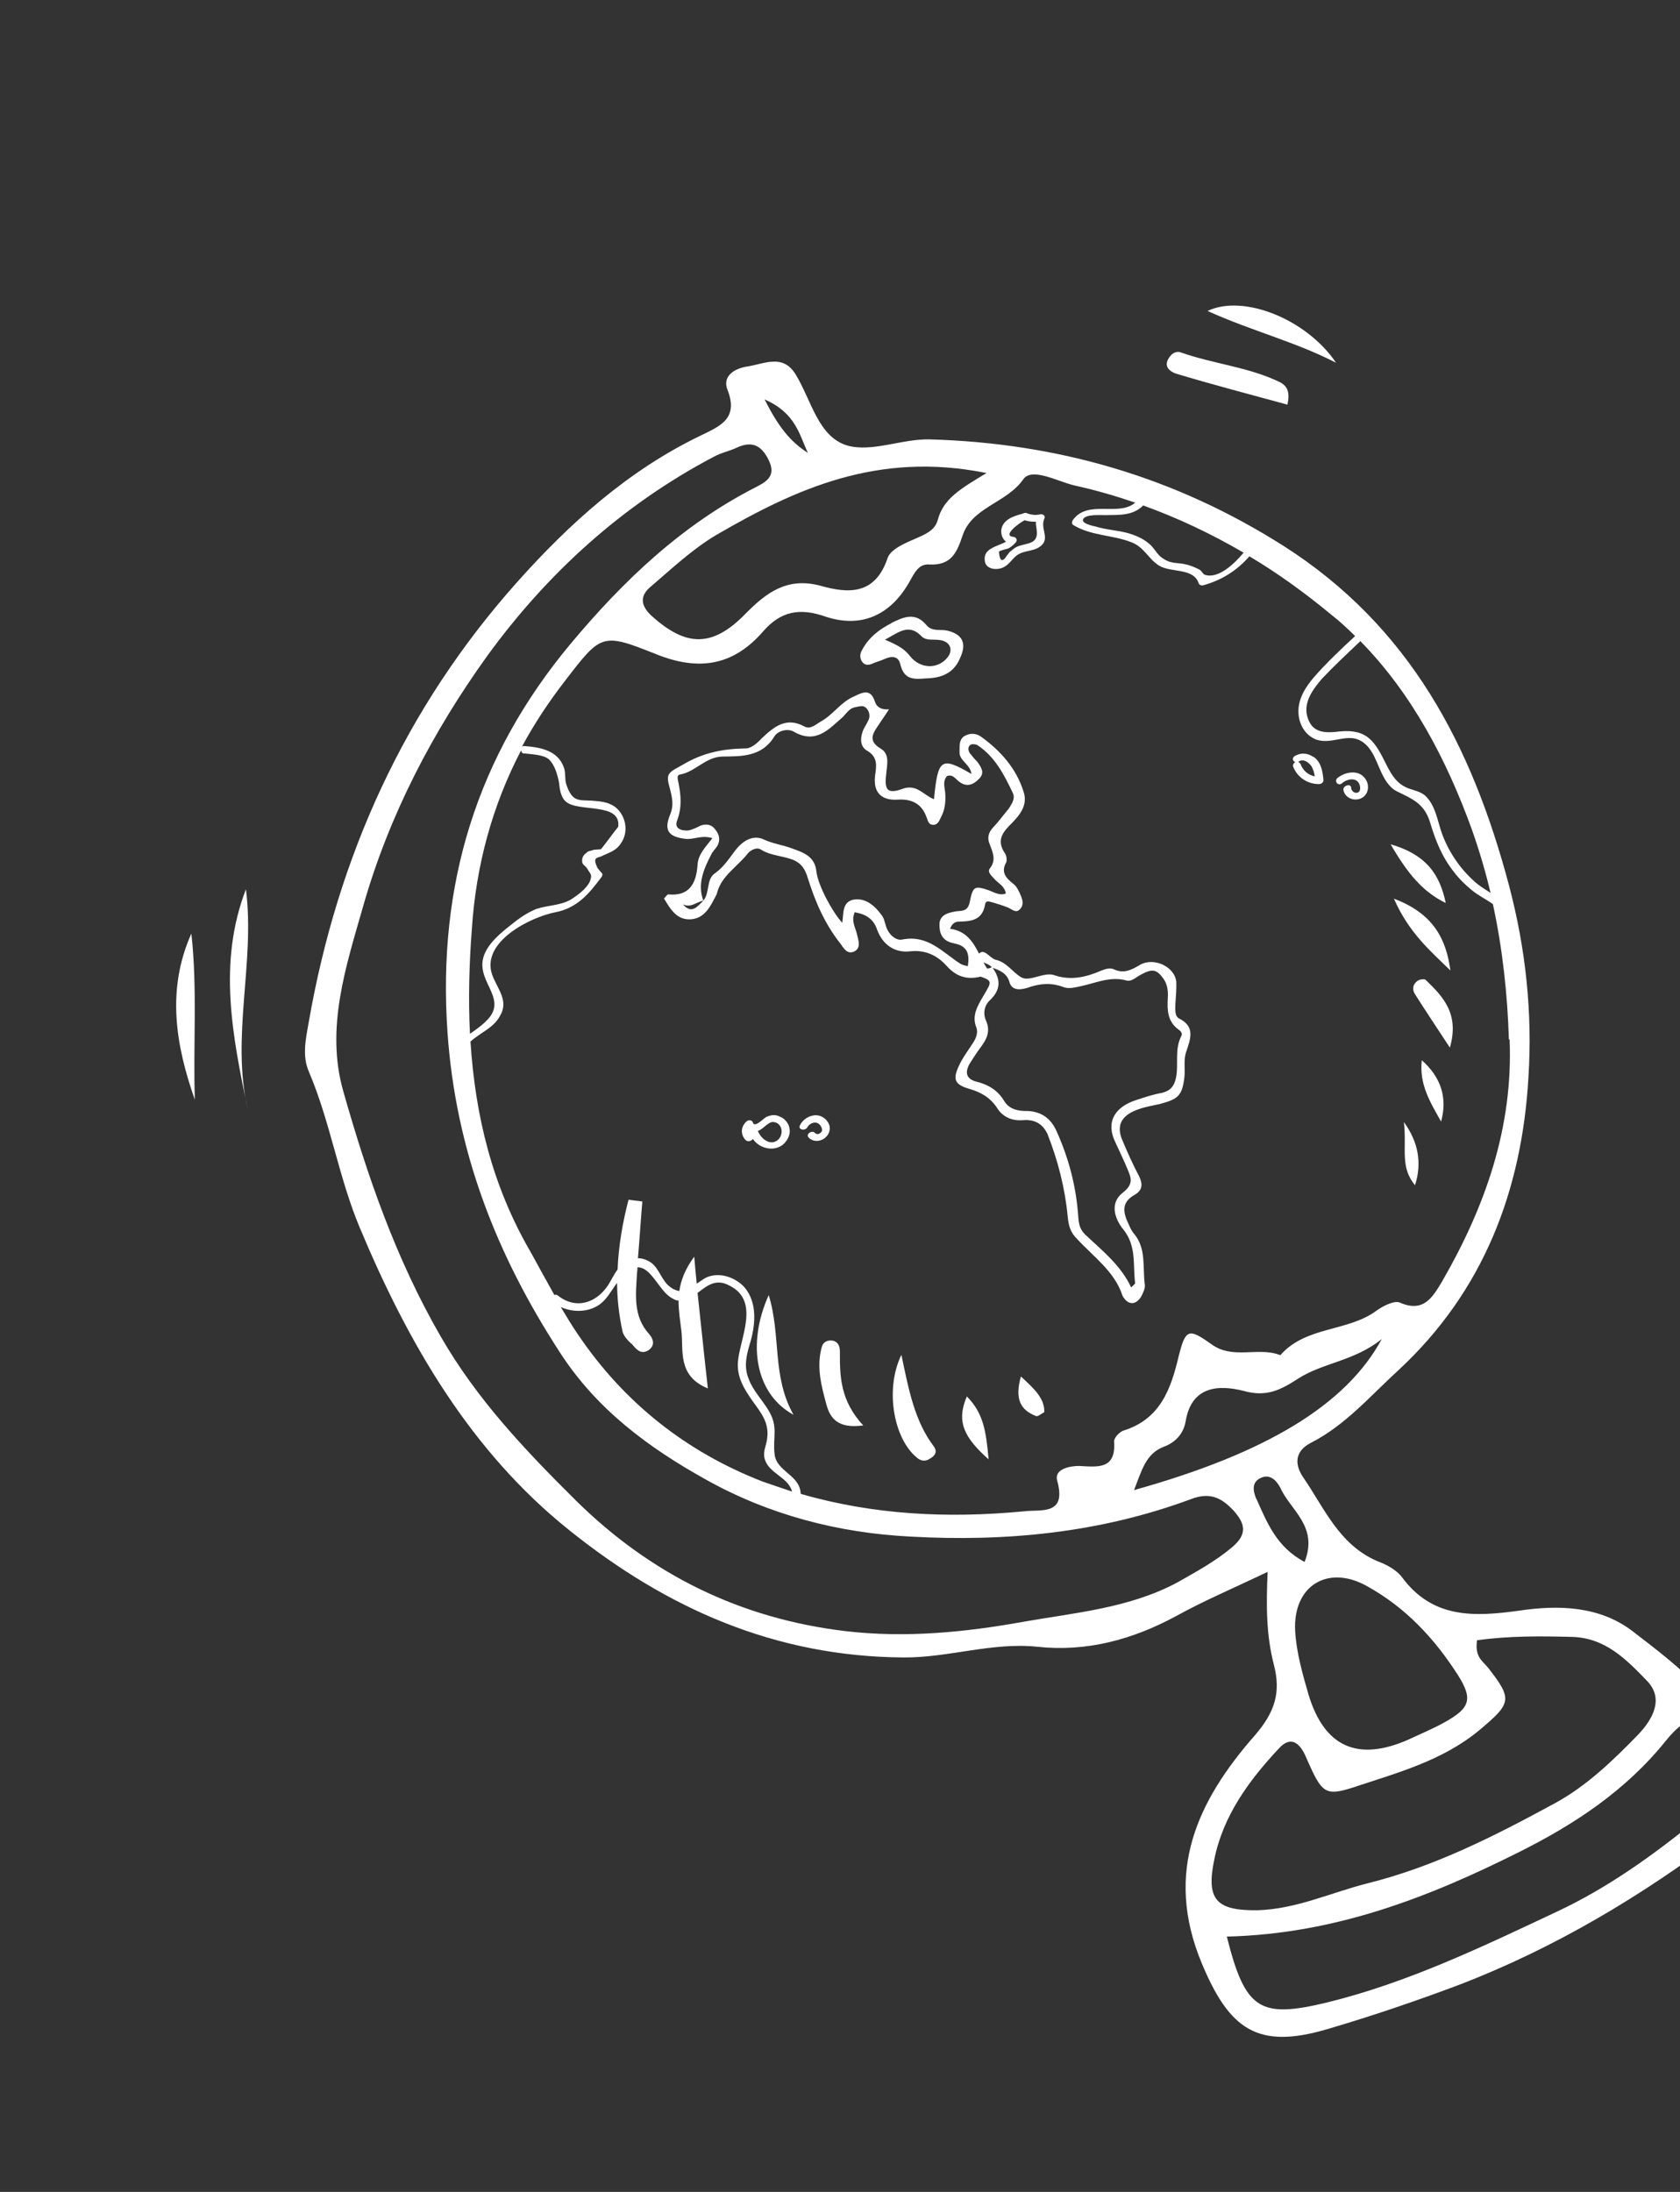 <svg width="46" height="60" viewBox="0 0 46 60" fill="none" xmlns="http://www.w3.org/2000/svg">
<rect x="0" y="0" width="46" height="60" fill="#333333" stroke="none"/>
<path d="M27.161 26.482C27.053 26.331 26.647 26.325 26.771 26.151C26.928 25.904 27.087 26.223 27.261 26.272C27.567 26.337 27.724 26.615 27.964 26.753C28.194 26.886 28.583 26.595 28.868 26.694C29.31 26.846 29.732 26.752 30.146 26.572C30.273 26.523 30.396 26.479 30.514 26.54C30.759 26.648 30.954 26.568 31.208 26.415C31.591 26.188 32.173 26.463 32.208 26.881C32.214 27.075 32.199 27.27 32.184 27.466C32.181 27.62 32.156 27.83 32.298 27.886C32.723 28.109 32.602 28.427 32.479 28.793C32.402 29.01 32.455 29.248 32.43 29.491C32.366 29.989 32.271 30.085 31.747 30.223C31.564 30.264 31.367 30.295 31.189 30.359C30.731 30.511 30.561 30.779 30.717 31.177C30.86 31.521 31.017 31.874 31.197 32.213C31.288 32.414 31.293 32.588 31.047 32.718C30.738 32.903 30.751 33.13 30.844 33.38C30.913 33.519 30.959 33.671 31.059 33.782C31.39 34.184 31.283 34.696 31.346 35.165C31.361 35.27 31.299 35.388 31.244 35.496C31.115 35.7 30.938 35.731 30.795 35.559C30.768 35.527 30.743 35.491 30.731 35.456C30.514 34.8 29.937 34.399 29.485 33.907C29.309 33.734 29.262 33.561 29.235 33.304C29.162 32.528 28.966 31.763 28.681 31.042C28.554 30.771 28.34 30.635 28.009 30.663C27.677 30.69 27.433 30.549 27.294 30.317C27.107 30.042 26.863 29.9 26.547 29.808C26.132 29.687 26.079 29.545 26.264 29.158C26.348 28.972 26.477 28.802 26.585 28.632C26.703 28.468 26.792 28.306 26.735 28.127C26.596 27.8 26.775 27.518 26.944 27.23C27.169 26.855 27.178 26.84 26.76 26.704C26.696 26.677 26.662 26.655 26.646 26.584C26.785 26.386 27.002 26.592 27.163 26.469C27.373 26.759 27.448 27.06 27.096 27.388C26.938 27.54 26.918 27.766 26.998 27.94C27.129 28.227 27.017 28.456 26.829 28.698C26.727 28.838 26.64 28.974 26.554 29.11C26.412 29.354 26.453 29.537 26.74 29.61C27.071 29.691 27.328 29.855 27.496 30.139C27.602 30.315 27.784 30.404 28.053 30.411C28.488 30.401 28.77 30.601 28.932 30.97C29.271 31.724 29.473 32.501 29.526 33.34C29.541 33.52 29.576 33.658 29.71 33.791C30.174 34.229 30.689 34.632 30.971 35.24C31.044 35.178 31.082 35.141 31.081 35.12C31.016 34.621 31.126 34.105 30.754 33.65C30.566 33.421 30.342 32.958 30.744 32.648C31.031 32.421 30.978 32.258 30.889 32.044C30.786 31.788 30.659 31.536 30.541 31.271C30.278 30.741 30.493 30.306 31.125 30.107C31.339 30.038 31.567 29.959 31.796 29.92C32.034 29.867 32.145 29.747 32.197 29.514C32.28 29.137 32.151 28.741 32.345 28.36C32.394 28.282 32.311 28.209 32.258 28.174C31.967 27.956 31.958 27.649 31.975 27.333C31.99 27.138 31.968 26.947 31.853 26.785C31.673 26.541 31.561 26.503 31.237 26.68C31.114 26.744 30.981 26.878 30.848 26.841C30.393 26.709 29.978 26.922 29.542 27.007C29.391 27.04 29.248 27.072 29.107 27.016C28.788 26.895 28.459 26.918 28.128 27.042C27.893 27.111 27.695 27.101 27.636 26.872C27.567 26.637 27.366 26.557 27.153 26.483L27.161 26.482Z" fill="white"/>
<path d="M6.785 30.377C6.368 28.372 5.957 26.358 6.734 24.342C6.99 26.353 6.318 28.375 6.785 30.377Z" fill="white"/>
<path d="M5.24 25.554C5.409 27.08 5.285 28.584 5.335 30.103C4.804 28.599 4.558 27.078 5.24 25.554Z" fill="white"/>
<path d="M35.253 11.077C34.2 10.79 33.2 10.528 32.204 10.229C32.046 10.177 31.863 10.046 31.989 9.826C32.056 9.699 32.18 9.6 32.323 9.644C33.225 9.964 34.202 10.047 35.054 10.466C35.216 10.555 35.339 10.695 35.249 11.082L35.253 11.077Z" fill="white"/>
<path d="M36.582 9.93C35.479 9.359 34.265 9.057 33.064 8.512C34.044 8.043 35.779 8.737 36.582 9.93Z" fill="white"/>
<path d="M18.68 24.737L18.664 24.74L18.694 24.746C18.935 25.043 19.096 24.811 19.255 24.659C19.446 24.433 19.328 24.071 19.578 23.903C19.813 23.738 19.964 23.5 20.135 23.275C20.323 23.033 20.607 22.832 20.92 22.983C21.18 23.101 21.459 23.134 21.71 23.233C22.004 23.338 22.317 23.448 22.354 23.861C22.401 24.238 22.78 24.95 23.061 25.259C23.104 25.02 23.046 24.683 23.383 24.624C23.701 24.574 23.955 24.797 24.13 25.038C24.206 25.121 24.22 25.239 24.254 25.335C24.314 25.564 24.524 25.759 24.706 25.718C25.409 25.579 25.811 26.073 26.302 26.385C26.345 26.413 26.419 26.426 26.499 26.449C26.549 26.146 26.505 25.914 26.18 25.837C26.139 25.825 26.096 25.818 26.056 25.806C25.799 25.738 25.718 25.543 25.724 25.308C25.721 25.067 25.925 24.993 26.117 24.958C26.291 24.912 26.492 24.992 26.551 24.695C26.643 24.249 26.683 24.24 27.088 24.375C27.225 24.428 27.376 24.524 27.541 24.458C27.506 24.245 27.324 24.177 27.215 24.047C27.139 23.964 27.03 23.867 27.104 23.771C27.286 23.539 27.181 23.329 27.098 23.106C27.02 22.927 27.07 22.774 27.206 22.636C27.354 22.478 27.478 22.304 27.617 22.14C27.703 22.004 27.805 21.864 27.733 21.709C27.497 21.212 27.246 20.717 26.766 20.399C26.722 20.371 26.633 20.362 26.587 20.38C26.494 20.43 26.504 20.532 26.55 20.609C26.621 20.702 26.683 20.776 26.758 20.851C26.867 21.002 26.973 21.157 26.811 21.314C26.657 21.482 26.462 21.563 26.248 21.385C26.152 21.311 26.087 21.188 25.929 21.244C25.796 21.398 25.877 21.572 25.883 21.733C25.896 21.96 25.872 22.169 25.766 22.368C25.717 22.466 25.68 22.579 25.55 22.579C25.411 22.572 25.41 22.456 25.362 22.35C25.237 22.016 24.978 21.862 24.584 21.889C24.136 21.918 23.902 21.694 23.961 21.227C23.998 20.964 24.041 20.725 23.744 20.55C23.558 20.445 23.548 20.235 23.619 20.027C23.659 19.91 23.745 19.807 23.792 19.68C23.826 19.573 23.798 19.466 23.717 19.38C23.635 19.294 23.524 19.34 23.416 19.359C23.255 19.387 23.182 19.524 23.072 19.632C22.694 19.958 22.343 20.382 21.73 20.026C21.568 19.937 21.306 19.995 21.201 20.161C20.862 20.716 20.317 20.703 19.781 20.71C19.319 20.717 19.044 21.128 18.614 21.203C18.519 21.224 18.561 21.34 18.578 21.432C18.646 21.776 18.675 22.094 18.543 22.453C18.447 22.679 18.657 22.744 18.834 22.734C18.955 22.716 19.078 22.651 19.188 22.597C19.351 22.544 19.49 22.572 19.587 22.709C19.696 22.839 19.724 22.987 19.653 23.132C19.604 23.23 19.514 23.296 19.47 23.398C19.269 23.788 19.09 24.199 19.258 24.654C19.065 24.689 18.895 24.881 18.667 24.735L18.68 24.737ZM23.405 24.966C23.297 25.211 23.423 25.387 23.464 25.569C23.501 25.736 23.582 25.931 23.406 26.037C23.189 26.152 23.09 25.932 22.997 25.811C22.578 25.279 22.317 24.67 22.119 24.038C22.049 23.804 21.957 23.649 21.747 23.55C21.447 23.421 21.112 23.433 20.83 23.253C20.719 23.182 20.555 23.269 20.475 23.362C20.206 23.709 19.785 23.953 19.646 24.396C19.634 24.437 19.628 24.48 19.6 24.524C19.451 24.811 19.3 25.124 18.941 25.162C18.533 25.203 18.359 24.887 18.182 24.597C18.235 24.535 18.269 24.482 18.302 24.483C18.881 24.538 19.064 24.176 19.099 23.68C19.114 23.389 19.309 23.2 19.506 22.943C19.206 22.848 18.984 22.993 18.764 22.962C18.297 22.904 18.17 22.728 18.352 22.291C18.46 22.025 18.398 21.802 18.329 21.533C18.214 21.146 18.345 21.134 18.7 20.93C19.237 20.61 19.779 20.498 20.386 20.488C20.571 20.497 20.729 20.345 20.871 20.197C21.192 19.896 21.526 19.617 22.019 19.883C22.195 19.981 22.343 19.823 22.492 19.74C22.81 19.561 23.023 19.226 23.357 19.076C23.599 18.964 23.837 18.815 23.961 19.221C24.013 19.364 24.141 19.432 24.342 19.416C24.221 19.605 24.125 19.735 24.045 19.862C23.884 20.093 23.773 20.289 24.114 20.492C24.378 20.646 24.282 20.947 24.264 21.201C24.212 21.625 24.301 21.743 24.71 21.594C25.103 21.448 25.292 21.773 25.573 21.877C25.683 20.76 25.767 20.704 26.599 21.186C26.568 20.914 26.261 20.828 26.273 20.583C26.277 20.428 26.254 20.271 26.384 20.163C26.545 20.06 26.716 20.06 26.87 20.171C27.397 20.554 27.824 21.03 28.023 21.662C28.151 22.029 27.931 22.299 27.714 22.523C27.461 22.771 27.269 22.997 27.517 23.359C27.56 23.42 27.573 23.538 27.554 23.601C27.391 23.879 27.557 24.046 27.744 24.192C27.849 24.273 27.899 24.399 27.949 24.513C28.008 24.646 28.03 24.783 27.931 24.884C27.814 25.014 27.711 24.887 27.597 24.842C27.445 24.78 27.312 24.743 27.169 24.699C27.085 24.68 26.992 24.634 26.971 24.764C26.894 25.207 26.572 25.22 26.232 25.229C26.146 25.235 26.069 25.282 26.013 25.424C26.709 25.519 26.762 26.187 27.118 26.645C26.648 26.837 26.268 26.834 25.911 26.43C25.679 26.173 25.351 25.992 24.924 26.041C24.497 26.09 24.171 25.862 24.017 25.451C23.927 25.175 23.732 25.03 23.419 24.975L23.405 24.966Z" fill="white"/>
<path d="M24.225 17.507C24.622 17.678 24.768 17.77 24.919 17.962C25.191 18.306 25.668 18.329 25.934 18.007C26.11 17.805 26.026 17.561 25.738 17.521C25.565 17.493 25.36 17.547 25.236 17.42C24.883 17.053 24.611 17.309 24.23 17.511L24.225 17.507ZM24.404 17.055C24.753 16.881 25.07 16.748 25.373 17.119C25.525 17.297 25.754 17.218 25.943 17.263C26.349 17.364 26.473 17.6 26.297 17.993C26.155 18.346 25.895 18.529 25.478 18.563C25.106 18.579 24.77 18.679 24.65 18.18C24.601 17.958 24.415 17.949 24.223 18.038C24.106 18.093 23.978 18.121 23.869 18.174C23.762 18.215 23.677 18.209 23.606 18.116C23.55 18.033 23.535 17.928 23.59 17.82C23.763 17.473 24.06 17.232 24.409 17.058L24.404 17.055Z" fill="white"/>
<path d="M40.303 22.712C40.505 23.284 40.676 23.863 40.813 24.441C40.691 24.364 40.575 24.29 40.459 24.203C40.025 23.845 39.684 23.362 39.486 22.827C39.359 22.48 39.309 22.032 39.008 21.766C38.868 21.663 38.739 21.642 38.571 21.583C38.252 21.462 38.113 21.231 37.958 20.927C37.648 20.3 37.441 19.95 36.685 20.022C36.271 20.073 35.912 20.069 35.79 19.596C35.693 19.201 35.962 18.853 36.2 18.575C36.535 18.221 36.887 17.893 37.248 17.55C38.656 18.984 39.608 20.79 40.303 22.712ZM41.334 28.449C41.435 30.853 40.671 33.02 39.492 35.067C39.236 35.49 38.992 35.949 38.326 35.655C38.175 35.593 37.872 35.748 37.699 35.87C36.913 36.462 35.758 36.293 35.057 37.096C34.453 36.855 33.757 37.231 33.163 36.791C32.544 36.35 32.463 36.38 32.276 37.114C32.061 38.021 31.774 38.848 30.755 39.162C30.648 39.202 30.499 39.36 30.505 39.459C30.561 40.239 30.05 40.152 29.54 40.128C29.274 40.129 28.868 40.219 28.944 40.52C29.22 41.5 28.502 41.31 28.02 41.371C25.95 41.569 23.901 41.466 21.926 40.892L21.922 40.876C21.897 40.369 21.266 40.289 21.209 39.809C21.153 39.33 21.323 39.063 21.035 38.593C20.864 38.314 20.616 38.061 20.501 37.749C20.349 37.386 20.451 37.055 20.558 36.694C20.686 36.223 20.73 35.651 20.389 35.243C20.157 34.986 19.778 34.841 19.448 34.931C19.321 34.959 19.197 35.058 19.077 35.139C19.055 34.906 19.03 34.665 19.009 34.399C18.756 34.743 18.641 35.052 18.601 35.34C18.527 35.328 18.437 35.298 18.356 35.232C18.114 35.065 18.061 34.731 17.823 34.559C17.701 34.481 17.584 34.441 17.467 34.442C17.513 33.919 17.544 33.399 17.588 32.889C17.459 32.868 17.34 32.861 17.21 32.84C17.044 33.477 16.936 34.118 16.91 34.749C16.808 34.889 16.735 35.047 16.648 35.183C16.317 35.682 15.754 35.849 15.271 35.46C15.237 35.438 15.207 35.432 15.181 35.451C14.961 35.058 14.745 34.668 14.534 34.281C13.467 32.451 13.012 30.517 12.882 28.511C13.145 28.269 13.513 28.142 13.689 27.811C13.945 27.387 13.611 27.065 13.475 26.678C13.165 25.772 14.541 25.099 15.209 24.971C15.8 24.856 16.13 24.466 16.47 24.007C16.485 23.982 16.507 23.948 16.485 23.907C16.476 23.901 16.358 23.765 16.352 23.741C16.213 23.434 16.359 23.506 16.529 23.41C16.73 23.319 16.882 23.273 17.006 23.079C17.222 22.759 17.138 22.324 16.844 22.089C16.636 21.943 16.435 21.938 16.197 21.916C15.846 21.898 15.664 21.959 15.503 21.462C15.46 21.325 15.493 21.155 15.441 21.013C15.279 20.548 14.812 20.456 14.363 20.423C14.333 20.417 14.314 20.425 14.291 20.439C14.628 19.813 15.024 19.213 15.474 18.633C16.46 17.35 16.482 17.316 17.946 17.899C19.111 18.374 20.069 18.24 20.898 17.28C21.37 16.742 21.881 16.624 22.606 16.88C23.587 17.203 24.372 16.837 24.882 15.96C25.03 15.707 25.139 15.428 25.444 15.452C26.039 15.482 26.196 15.139 26.356 14.661C26.616 13.878 27.552 13.778 28.016 13.124C28.248 12.781 28.945 13.176 29.424 13.29C29.994 13.414 30.552 13.578 31.084 13.759C30.629 14.152 29.787 13.664 29.376 14.235C29.348 14.279 29.342 14.343 29.386 14.371C29.877 14.67 30.45 14.638 30.97 14.84C31.329 14.972 31.438 15.294 31.73 15.479C32.055 15.686 32.679 15.531 32.823 15.97C32.841 16.016 32.894 16.029 32.931 16.025C33.45 15.885 33.874 15.615 34.209 15.228C34.987 15.689 35.733 16.232 36.448 16.823C36.681 17.005 36.891 17.2 37.105 17.411C36.721 17.767 36.331 18.133 35.982 18.532C35.744 18.81 35.537 19.135 35.553 19.507C35.563 19.813 35.728 20.123 36.034 20.242C36.536 20.418 36.996 19.941 37.448 20.432C37.733 20.757 37.773 21.24 38.093 21.552C38.189 21.647 38.307 21.688 38.415 21.743C38.812 21.934 39.028 22.099 39.158 22.516C39.305 23.005 39.479 23.45 39.804 23.861C39.94 24.043 40.116 24.217 40.3 24.367C40.464 24.506 40.684 24.611 40.877 24.748C41.138 25.957 41.276 27.198 41.315 28.457L41.334 28.449ZM31.051 40.789C31.267 40.244 31.371 39.792 31.867 39.602C32.179 39.487 32.405 39.249 32.463 38.911C32.623 37.941 33.359 37.899 34.053 38.074C34.672 38.249 35.062 38.053 35.553 37.732C36.221 37.304 37.09 37.256 37.835 36.653C36.854 38.464 34.658 39.782 31.051 40.789ZM34.4 41.036C34.315 40.825 34.257 40.584 34.513 40.46C34.765 40.334 34.947 40.518 35.056 40.723C35.326 41.339 36.107 41.774 35.721 42.756C34.95 42.348 34.691 41.672 34.403 41.031L34.4 41.036ZM37.408 43.406C38.476 43.99 39.276 44.846 39.922 45.857C40.34 46.519 40.248 46.761 39.543 47.151C39.224 47.33 38.887 47.464 38.563 47.619C37.173 48.231 36.261 47.82 35.828 46.385C35.666 45.824 35.498 45.24 35.463 44.652C35.393 43.421 36.34 42.822 37.408 43.406ZM40.731 45.636C40.589 45.463 40.376 45.348 40.443 44.899C41.325 44.778 42.172 44.785 43.032 44.807C43.954 44.827 44.534 45.428 45.097 46.011C45.574 46.505 45.245 47.067 44.864 47.472C44.172 48.185 43.444 48.889 42.57 49.363C40.934 50.252 39.286 51.094 37.446 51.553C36.447 51.805 35.497 52.258 34.432 52.29C33.305 52.303 33.018 52.005 33.248 50.903C33.487 49.711 34.187 48.751 35.001 47.878C35.388 47.441 35.641 47.794 35.785 48.158C36.194 49.08 36.275 49.179 37.065 48.924C38.268 48.523 39.497 48.199 40.51 47.357C41.388 46.619 41.424 46.52 40.736 45.639L40.731 45.636ZM47.014 47.878C47.389 48.703 47.27 49.159 46.404 49.857C45.234 50.805 44.008 51.682 42.637 52.325C40.584 53.29 38.536 54.279 36.309 54.821C34.5 55.252 34.094 55.022 33.592 53.011C36.557 52.939 39.127 51.934 41.61 50.689C43.122 49.932 44.511 49.014 45.599 47.667C46.235 46.871 46.591 46.955 47.017 47.873L47.014 47.878ZM17.296 36.782C17.404 36.912 17.531 37.088 17.742 36.97C17.928 36.849 17.912 36.682 17.776 36.52C17.329 36.032 17.409 35.435 17.442 34.856C17.446 34.797 17.457 34.736 17.452 34.691C17.844 34.675 18.059 35.377 18.422 35.547C18.48 35.584 18.53 35.602 18.579 35.599C18.58 35.9 18.627 36.169 18.658 36.441C18.718 36.97 18.543 37.663 19.382 38.006C19.282 37.124 19.2 36.308 19.1 35.392C19.35 35.203 19.601 34.98 19.982 35.196C20.819 35.618 20.256 36.632 20.205 37.281C20.174 37.705 20.379 38.026 20.611 38.358C20.84 38.674 21.058 38.942 21.008 39.354C20.993 39.549 20.885 39.719 20.934 39.92C21.034 40.332 21.59 40.433 21.687 40.829C21.426 40.745 21.154 40.647 20.879 40.554C18.789 39.743 17.088 38.395 15.833 36.54C15.659 36.287 15.507 36.033 15.355 35.779C15.6 35.887 15.869 35.915 16.132 35.844C16.559 35.72 16.671 35.415 16.896 35.115C16.899 35.561 16.947 36 17.049 36.461C17.084 36.578 17.188 36.693 17.288 36.783L17.296 36.782ZM15.488 21.936C15.808 22.248 17.016 21.946 16.927 22.633C16.767 22.831 16.622 23.039 16.455 23.247C16.39 23.253 16.32 23.256 16.254 23.262C16.183 23.299 16.113 23.281 16.06 23.343C15.998 23.386 15.948 23.443 15.939 23.533C15.927 23.681 16.017 23.678 16.082 23.78C16.15 23.919 16.23 23.922 16.156 24.114C16.07 24.325 15.81 24.508 15.624 24.628C15.331 24.79 15.011 24.777 14.696 24.877C14.466 24.969 14.247 25.11 14.05 25.271C13.737 25.515 13.293 25.86 13.219 26.277C13.102 26.932 13.926 27.375 13.301 27.959C13.168 28.093 13.005 28.201 12.868 28.298C12.82 27.354 12.847 26.389 12.919 25.439C13.032 23.696 13.479 22.05 14.271 20.535C14.274 20.584 14.293 20.63 14.358 20.624C14.547 20.649 14.877 20.654 15.027 20.784C15.195 20.938 15.267 21.222 15.309 21.434C15.325 21.614 15.356 21.811 15.49 21.944L15.488 21.936ZM33.727 42.361C33.263 42.748 32.753 43.024 32.231 43.32C30.919 44.02 29.45 44.143 28.029 44.392C26.426 44.682 24.79 44.842 23.146 44.649C20.267 44.305 17.827 43.101 15.776 41.081C14.391 39.708 13.053 38.305 12.057 36.567C10.834 34.446 10.056 32.184 9.399 29.87C8.905 28.137 9.475 26.447 9.953 24.773C10.667 22.287 11.852 20.026 13.339 17.957C14.979 15.699 17.042 13.819 19.543 12.504C19.743 12.392 19.975 12.349 20.171 12.255C20.598 12.056 20.855 12.199 21.047 12.594C21.252 13.011 21.013 13.173 20.71 13.328C18.684 14.358 17.08 15.882 15.631 17.614C13.056 20.697 11.975 24.21 12.252 28.247C12.476 31.5 13.588 34.342 15.337 37.03C16.341 38.582 17.763 39.63 19.314 40.493C21.039 41.461 22.944 41.963 24.934 42.062C27.543 42.207 30.115 41.96 32.596 41.041C33.121 40.837 33.434 40.988 33.773 41.346C34.095 41.708 34.167 41.993 33.727 42.361ZM27.017 12.946C26.3 13.377 25.823 13.654 25.675 14.241C25.592 14.523 25.335 14.626 25.07 14.743C24.788 14.864 24.399 15.026 24.306 15.267C23.965 16.298 23.224 16.25 22.45 16.03C21.555 15.796 20.986 16.218 20.412 16.801C19.509 17.727 18.788 17.712 17.843 16.859C17.555 16.594 17.5 16.327 17.809 16.066C18.39 15.57 18.959 15.031 19.614 14.643C21.786 13.384 24.028 12.348 27.009 12.948L27.017 12.946ZM22.121 12.397C21.649 12.097 21.318 11.696 20.936 10.934C21.79 11.307 21.885 11.899 22.121 12.397ZM34.059 15.12C33.793 15.441 33.352 15.857 32.987 15.733C32.937 15.715 32.893 15.613 32.839 15.591C32.711 15.524 32.634 15.495 32.495 15.455C32.208 15.381 32.06 15.464 31.77 15.233C31.65 15.122 31.578 14.967 31.448 14.871C31.284 14.732 31.082 14.652 30.882 14.592C30.584 14.513 30.291 14.503 30 14.413C29.916 14.394 29.597 14.328 29.658 14.21C29.735 14.068 30.135 14.104 30.28 14.101C30.646 14.095 31.026 14.118 31.301 13.836C32.267 14.184 33.172 14.617 34.048 15.126L34.059 15.12ZM35.146 14.945C32.178 13.057 28.957 12.127 25.466 12.028C24.71 12.004 23.878 12.389 23.197 12.195C22.402 11.955 22.217 10.958 21.79 10.257C21.434 9.669 20.933 9.964 20.444 10.035C20.054 10.101 19.788 10.327 19.916 10.661C20.245 11.484 19.68 11.677 19.15 11.94C17.189 12.889 15.589 14.334 14.167 15.926C11.083 19.38 9.244 23.442 8.451 27.992C8.374 28.434 8.266 28.904 8.46 29.341C9.047 30.724 9.278 32.248 9.852 33.609C11.168 36.752 12.871 39.717 15.594 41.892C18.264 44.033 21.233 45.349 24.74 45.37C25.969 45.38 27.157 44.949 28.399 45.077C29.745 45.224 31.004 44.885 32.199 44.24C32.956 43.821 33.749 43.486 34.709 43.027C34.667 43.962 34.672 44.77 34.88 45.57C35.078 46.33 34.906 46.869 34.362 47.499C32.796 49.285 31.861 51.228 32.904 53.739C33.661 55.551 34.429 56.114 36.357 55.54C37.581 55.18 38.791 54.769 39.976 54.322C42.587 53.316 44.967 51.89 47.19 50.207C47.982 49.605 48.118 49.092 47.81 48.214C47.263 46.618 45.98 45.631 44.723 44.668C43.815 43.961 42.686 43.925 41.584 44.091C40.374 44.256 39.232 44.314 38.392 43.179C38.237 42.972 37.967 42.827 37.713 42.734C36.657 42.281 36.257 41.269 35.674 40.427C35.441 40.075 35.459 39.725 35.88 39.502C36.836 39.018 37.523 38.207 38.285 37.512C40.622 35.349 41.671 32.585 41.85 29.493C41.962 27.73 41.78 25.977 41.314 24.221C40.297 20.403 38.6 17.141 35.132 14.935L35.146 14.945Z" fill="white"/>
<path d="M24.681 37.086C24.884 38.054 25.043 38.898 25.569 39.594C25.677 39.745 25.597 39.851 25.467 39.925C25.353 40.009 25.213 40.002 25.103 39.898C24.477 39.391 24.218 38.039 24.681 37.086Z" fill="white"/>
<path d="M21.048 35.451C21.393 36.57 21.128 37.663 21.727 38.727C20.693 38.165 20.44 36.803 21.048 35.451Z" fill="white"/>
<path d="M23.643 39.018C22.916 39.121 22.727 38.796 22.63 38.455C22.489 37.936 22.347 37.409 22.504 36.861C22.541 36.728 22.674 36.669 22.823 36.703C22.981 36.755 23 36.897 22.997 37.031C22.994 37.711 23.021 38.356 23.64 39.023L23.643 39.018Z" fill="white"/>
<path d="M38.077 23.111C39.09 23.407 39.428 23.97 39.586 24.718C38.96 24.416 38.538 23.909 38.077 23.111Z" fill="white"/>
<path d="M39.714 26.566C39.149 26.016 38.574 25.527 38.167 24.6C39.273 25.017 39.598 25.729 39.714 26.566Z" fill="white"/>
<path d="M39.7 28.679C39.309 28.082 39.015 27.643 38.733 27.197C38.658 27.068 38.695 26.934 38.81 26.851C38.871 26.808 39.008 26.785 39.042 26.828C39.51 27.282 39.969 27.752 39.697 28.683L39.7 28.679Z" fill="white"/>
<path d="M26.473 38.225C26.925 38.684 26.998 39.159 27.069 39.948C26.404 39.354 26.174 38.922 26.473 38.225Z" fill="white"/>
<path d="M39.458 30.701C39.154 30.159 38.857 29.684 38.93 29.021C39.461 29.495 39.637 30.055 39.458 30.701Z" fill="white"/>
<path d="M38.745 32.443C38.324 31.937 38.524 31.45 38.44 30.714C38.837 31.263 38.939 31.839 38.745 32.443Z" fill="white"/>
<path d="M27.953 37.679C28.34 38.035 28.6 38.282 28.595 38.654C28.502 38.704 28.419 38.781 28.369 38.763C27.936 38.596 27.781 38.293 27.953 37.679Z" fill="white"/>
<path d="M21.299 31.204C21.096 31.375 20.844 31.181 20.755 30.967L20.745 30.961C20.908 30.908 21.008 30.719 21.169 30.712C21.423 30.731 21.473 31.049 21.299 31.204ZM21.392 30.588C21.299 30.529 21.19 30.507 21.089 30.538C21.033 30.551 20.971 30.573 20.934 30.61C20.882 30.639 20.649 30.886 20.612 30.719C20.572 30.633 20.454 30.667 20.427 30.711C20.275 30.853 20.278 31.073 20.421 31.212C20.483 31.265 20.58 31.231 20.614 31.178C20.853 31.521 21.425 31.564 21.601 31.096C21.671 30.888 21.576 30.684 21.39 30.58L21.392 30.588Z" fill="white"/>
<path d="M22.345 30.526C22.15 30.531 21.983 30.644 21.905 30.799C21.838 30.926 22.038 30.965 22.103 30.863C22.18 30.721 22.388 30.662 22.481 30.837C22.509 30.889 22.53 30.964 22.472 31.002C22.425 31.054 22.355 31.057 22.311 31.009C22.234 30.926 22.048 31.046 22.144 31.142C22.379 31.373 22.806 31.119 22.704 30.788C22.651 30.645 22.505 30.532 22.35 30.529L22.345 30.526Z" fill="white"/>
<path d="M28.39 14.563C28.412 14.925 28.059 14.857 27.827 14.976C27.756 15.012 27.713 15.06 27.645 15.112C27.623 15.146 27.592 15.174 27.57 15.208C27.45 15.398 27.373 15.369 27.351 15.103C27.379 15.059 27.586 15.034 27.636 14.998C27.713 14.951 27.751 14.914 27.815 14.845C27.868 14.783 27.822 14.706 27.753 14.696C27.409 14.669 27.953 14.285 28.056 14.241C28.163 14.276 28.248 14.282 28.365 14.281C28.355 14.37 28.386 14.451 28.39 14.563ZM28.479 14.08C28.351 14.109 28.231 14.094 28.095 14.041C28.064 14.035 28.029 14.047 27.999 14.062C27.755 14.125 27.455 14.221 27.415 14.509C27.408 14.648 27.452 14.751 27.545 14.83C27.322 14.955 26.929 15.005 26.963 15.326C26.967 15.568 27.249 15.617 27.437 15.546C27.626 15.475 27.7 15.304 27.851 15.196C28.027 15.069 28.263 15.096 28.442 14.985C28.798 14.768 28.463 14.48 28.596 14.196C28.63 14.122 28.568 14.069 28.482 14.076L28.479 14.08Z" fill="white"/>
<path d="M35.606 20.905C35.606 20.905 35.568 20.867 35.544 20.852L35.56 20.848C35.681 20.755 35.835 20.866 35.909 20.975C35.955 21.052 35.986 21.154 36 21.251C35.817 21.216 35.672 21.09 35.606 20.905ZM35.951 20.715C35.802 20.607 35.596 20.598 35.44 20.704C35.366 20.766 35.403 20.837 35.468 20.864C35.422 20.883 35.385 20.941 35.415 21.001C35.526 21.277 35.801 21.466 36.118 21.462C36.177 21.466 36.244 21.413 36.238 21.348C36.215 21.115 36.173 20.849 35.959 20.713L35.951 20.715Z" fill="white"/>
<path d="M37.191 21.169C36.993 21.105 36.779 21.173 36.619 21.296C36.523 21.393 36.641 21.529 36.746 21.439C36.883 21.321 37.145 21.263 37.226 21.478C37.248 21.54 37.257 21.655 37.186 21.691C37.099 21.732 37.003 21.657 36.997 21.571C36.997 21.442 36.795 21.491 36.783 21.606C36.798 21.786 36.978 21.9 37.145 21.884C37.326 21.869 37.458 21.735 37.457 21.543C37.461 21.389 37.348 21.222 37.191 21.169Z" fill="white"/>
</svg>
